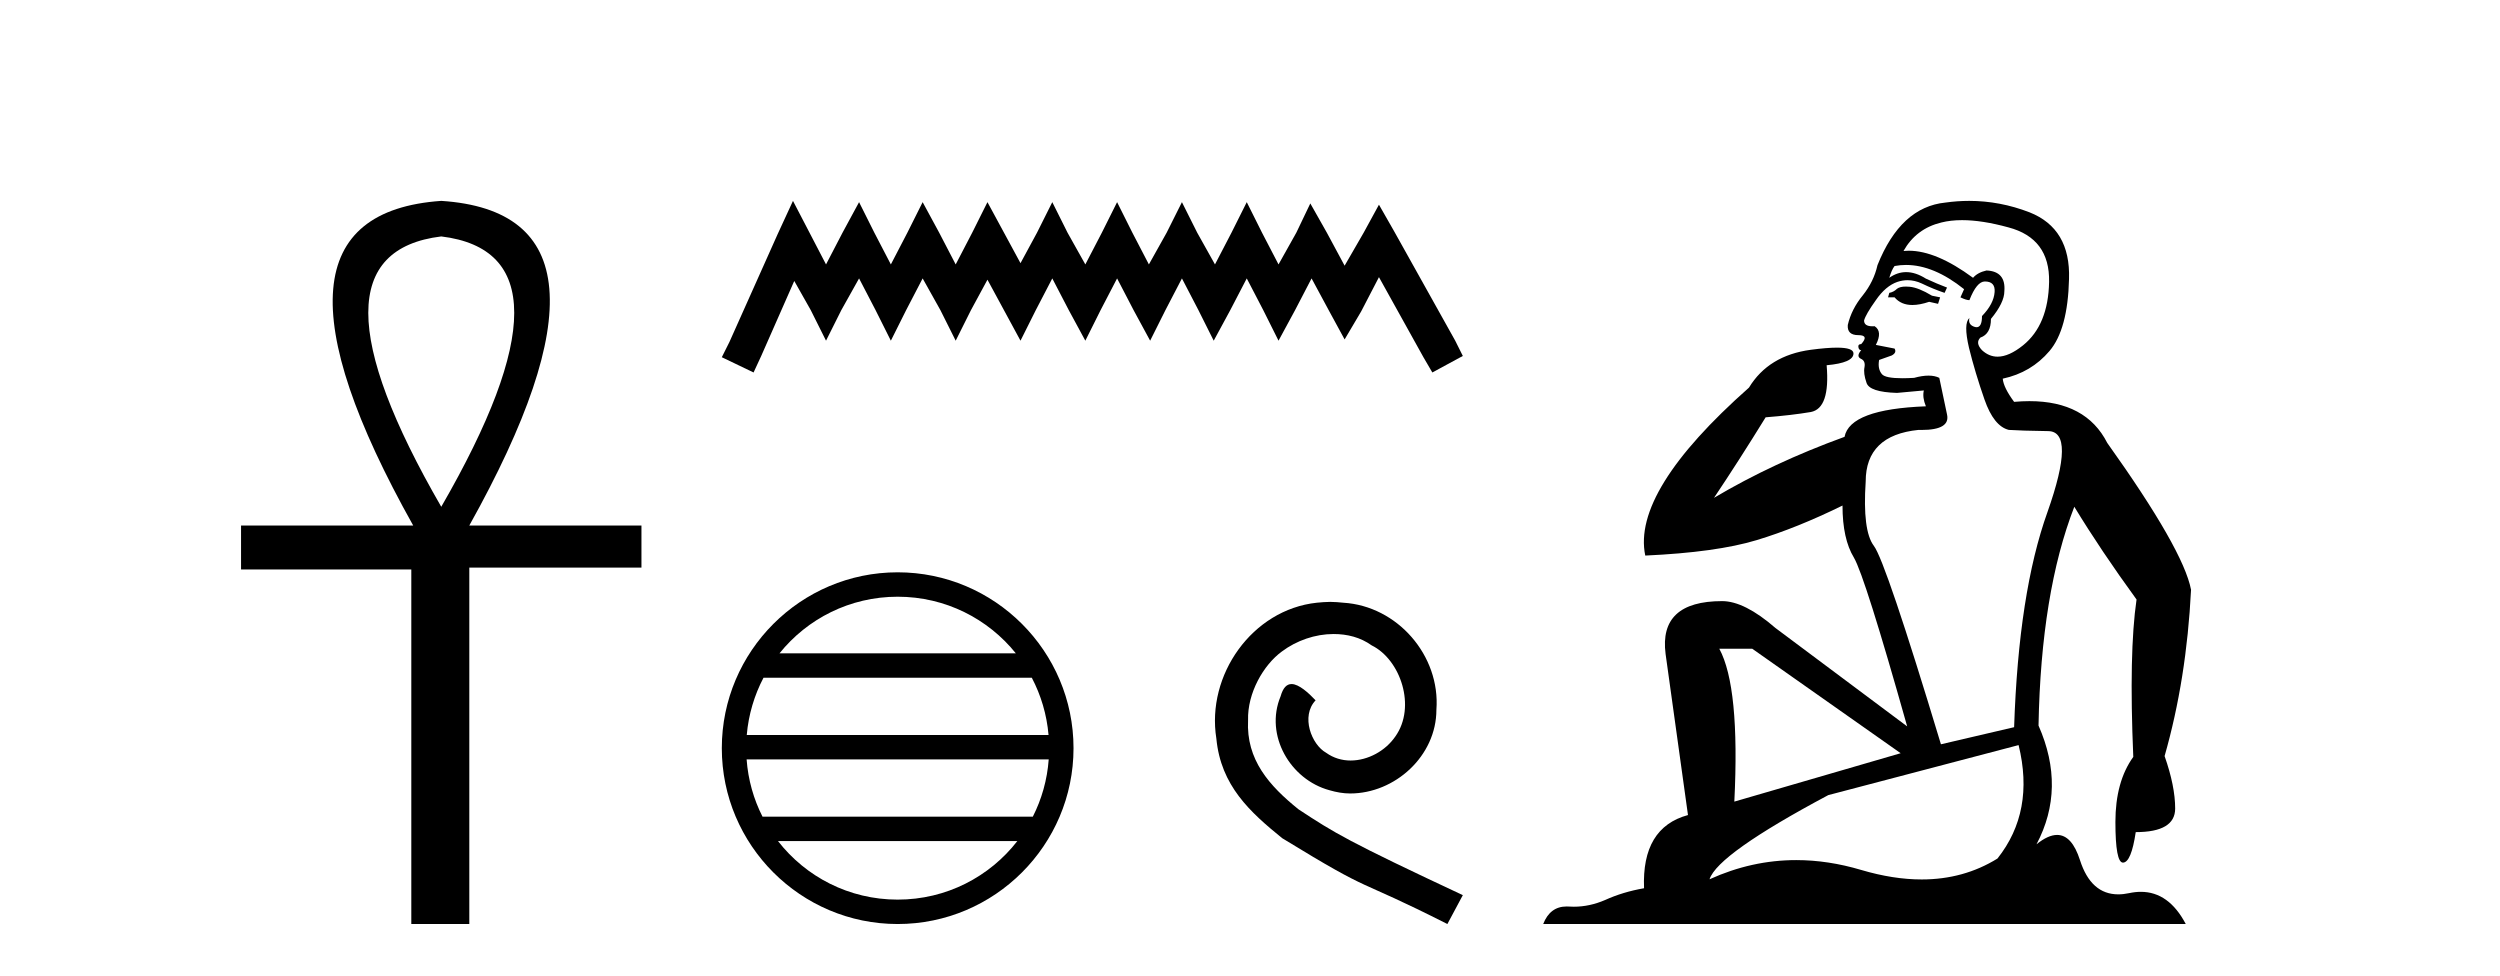 <?xml version='1.0' encoding='UTF-8' standalone='yes'?><svg xmlns='http://www.w3.org/2000/svg' xmlns:xlink='http://www.w3.org/1999/xlink' width='105.0' height='41.0' ><path d='M 18.533 9.93 Q 24.662 10.676 18.533 21.285 Q 12.403 10.676 18.533 9.93 ZM 18.533 8.437 Q 10.046 9.026 17.354 22.071 L 10.124 22.071 L 10.124 23.918 L 17.275 23.918 L 17.275 38.809 L 19.711 38.809 L 19.711 23.839 L 26.941 23.839 L 26.941 22.071 L 19.711 22.071 Q 27.02 8.987 18.533 8.437 Z' style='fill:#000000;stroke:none' /><path d='M 33.305 8.437 L 32.665 9.825 L 30.636 14.363 L 30.316 15.003 L 31.65 15.644 L 31.971 14.95 L 33.359 11.8 L 34.053 13.028 L 34.693 14.309 L 35.334 13.028 L 36.081 11.693 L 36.775 13.028 L 37.416 14.309 L 38.057 13.028 L 38.751 11.693 L 39.498 13.028 L 40.139 14.309 L 40.779 13.028 L 41.473 11.747 L 42.167 13.028 L 42.861 14.309 L 43.502 13.028 L 44.196 11.693 L 44.89 13.028 L 45.584 14.309 L 46.224 13.028 L 46.918 11.693 L 47.612 13.028 L 48.306 14.309 L 48.947 13.028 L 49.641 11.693 L 50.335 13.028 L 50.976 14.309 L 51.67 13.028 L 52.364 11.693 L 53.058 13.028 L 53.698 14.309 L 54.392 13.028 L 55.086 11.693 L 55.834 13.081 L 56.474 14.256 L 57.168 13.081 L 57.916 11.64 L 59.784 15.003 L 60.158 15.644 L 61.439 14.95 L 61.119 14.309 L 58.556 9.718 L 57.916 8.597 L 57.275 9.771 L 56.474 11.159 L 55.727 9.771 L 55.033 8.544 L 54.446 9.771 L 53.698 11.106 L 53.004 9.771 L 52.364 8.49 L 51.723 9.771 L 51.029 11.106 L 50.282 9.771 L 49.641 8.49 L 49 9.771 L 48.253 11.106 L 47.559 9.771 L 46.918 8.49 L 46.278 9.771 L 45.584 11.106 L 44.836 9.771 L 44.196 8.49 L 43.555 9.771 L 42.861 11.053 L 42.167 9.771 L 41.473 8.49 L 40.833 9.771 L 40.139 11.106 L 39.445 9.771 L 38.751 8.49 L 38.11 9.771 L 37.416 11.106 L 36.722 9.771 L 36.081 8.49 L 35.387 9.771 L 34.693 11.106 L 33.999 9.771 L 33.305 8.437 Z' style='fill:#000000;stroke:none' /><path d='M 37.702 25.062 C 39.71 25.062 41.499 25.99 42.665 27.44 L 32.739 27.44 C 33.904 25.99 35.693 25.062 37.702 25.062 ZM 43.336 28.465 C 43.719 29.195 43.965 30.008 44.039 30.87 L 31.364 30.87 C 31.438 30.008 31.684 29.195 32.067 28.465 ZM 44.046 31.895 C 43.983 32.756 43.75 33.568 43.379 34.299 L 32.025 34.299 C 31.654 33.568 31.421 32.756 31.358 31.895 ZM 42.729 35.324 C 41.566 36.822 39.748 37.784 37.702 37.784 C 35.656 37.784 33.838 36.822 32.675 35.324 ZM 37.702 24.037 C 33.63 24.037 30.316 27.352 30.316 31.424 C 30.316 35.495 33.63 38.809 37.702 38.809 C 41.773 38.809 45.088 35.495 45.088 31.424 C 45.088 27.352 41.773 24.037 37.702 24.037 Z' style='fill:#000000;stroke:none' /><path d='M 55.87 25.279 C 55.682 25.279 55.494 25.297 55.306 25.314 C 52.59 25.604 50.66 28.354 51.087 31.019 C 51.275 33.001 52.505 34.111 53.854 35.205 C 57.869 37.665 56.741 36.759 60.79 38.809 L 61.439 37.596 C 56.622 35.341 56.041 34.983 54.538 33.992 C 53.308 33.001 52.334 31.908 52.419 30.251 C 52.385 29.106 53.068 27.927 53.837 27.364 C 54.452 26.902 55.238 26.629 56.007 26.629 C 56.587 26.629 57.134 26.766 57.612 27.107 C 58.825 27.705 59.492 29.687 58.603 30.934 C 58.193 31.532 57.459 31.942 56.724 31.942 C 56.365 31.942 56.007 31.839 55.699 31.617 C 55.084 31.276 54.623 30.08 55.255 29.414 C 54.965 29.106 54.555 28.73 54.247 28.73 C 54.042 28.73 53.888 28.884 53.786 29.243 C 53.103 30.883 54.196 32.745 55.836 33.189 C 56.126 33.274 56.417 33.326 56.707 33.326 C 58.586 33.326 60.329 31.754 60.329 29.807 C 60.5 27.534 58.689 25.45 56.417 25.314 C 56.246 25.297 56.058 25.279 55.87 25.279 Z' style='fill:#000000;stroke:none' /><path d='M 80.048 12.036 Q 79.794 12.036 79.674 12.129 Q 79.537 12.266 79.35 12.3 L 79.298 12.488 L 79.572 12.488 Q 79.842 12.81 80.32 12.81 Q 80.628 12.81 81.024 12.676 L 81.399 12.761 L 81.485 12.488 L 81.143 12.419 Q 80.579 12.078 80.204 12.044 Q 80.12 12.036 80.048 12.036 ZM 82.407 9.246 Q 83.246 9.246 84.354 9.55 Q 86.097 10.011 86.062 11.839 Q 86.028 13.649 84.969 14.503 Q 84.376 14.98 83.898 14.98 Q 83.538 14.98 83.244 14.708 Q 82.954 14.401 83.176 14.179 Q 83.62 14.025 83.62 13.393 Q 84.183 12.71 84.183 12.232 Q 84.252 11.395 83.432 11.36 Q 83.056 11.446 82.868 11.668 Q 81.325 10.53 80.166 10.53 Q 80.055 10.53 79.947 10.541 L 79.947 10.541 Q 80.477 9.601 81.536 9.345 Q 81.927 9.246 82.407 9.246 ZM 80.053 11.128 Q 81.22 11.128 82.492 12.146 L 82.339 12.488 Q 82.578 12.607 82.715 12.607 Q 83.022 11.822 83.364 11.822 Q 83.808 11.822 83.774 12.266 Q 83.739 12.761 83.244 13.274 Q 83.244 13.743 83.016 13.743 Q 82.987 13.743 82.954 13.735 Q 82.646 13.649 82.715 13.359 L 82.715 13.359 Q 82.458 13.581 82.697 14.606 Q 82.954 15.648 83.347 16.775 Q 83.739 17.902 84.371 18.056 Q 84.867 18.09 86.028 18.107 Q 87.19 18.124 85.994 21.506 Q 84.781 24.888 84.593 30.542 L 81.519 31.26 Q 79.196 23.573 78.701 22.924 Q 78.222 22.292 78.359 20.225 Q 78.359 18.278 80.579 18.056 Q 80.644 18.058 80.705 18.058 Q 81.921 18.058 81.775 17.407 Q 81.638 16.741 81.451 15.87 Q 81.263 15.776 80.998 15.776 Q 80.733 15.776 80.392 15.87 Q 80.118 15.886 79.899 15.886 Q 79.186 15.886 79.042 15.716 Q 78.854 15.494 78.923 15.118 L 79.452 14.93 Q 79.674 14.811 79.572 14.64 L 78.786 14.486 Q 79.076 13.923 78.735 13.701 Q 78.685 13.704 78.641 13.704 Q 78.291 13.704 78.291 13.461 Q 78.359 13.205 78.786 12.607 Q 79.196 12.01 79.691 11.839 Q 79.905 11.768 80.118 11.768 Q 80.417 11.768 80.716 11.907 Q 81.211 12.146 81.673 12.3 L 81.775 12.078 Q 81.365 11.924 80.887 11.702 Q 80.454 11.429 80.058 11.429 Q 79.688 11.429 79.35 11.668 Q 79.452 11.326 79.572 11.173 Q 79.81 11.128 80.053 11.128 ZM 73.593 27.246 L 79.828 31.635 L 72.842 33.668 Q 73.081 28.851 72.21 27.246 ZM 84.781 31.294 Q 85.465 34.078 83.893 36.059 Q 82.475 36.937 80.71 36.937 Q 79.519 36.937 78.171 36.538 Q 76.781 36.124 75.442 36.124 Q 73.572 36.124 71.8 36.93 Q 72.141 35.871 76.787 33.395 L 84.781 31.294 ZM 82.706 8.437 Q 82.21 8.437 81.707 8.508 Q 79.828 8.696 78.854 11.138 Q 78.701 11.822 78.239 12.402 Q 77.761 12.983 77.607 13.649 Q 77.573 14.076 78.051 14.076 Q 78.513 14.076 78.171 14.452 Q 78.034 14.452 78.051 14.572 Q 78.069 14.708 78.171 14.708 Q 77.949 14.965 78.154 15.067 Q 78.359 15.152 78.308 15.426 Q 78.256 15.682 78.393 16.075 Q 78.513 16.468 79.674 16.502 L 80.801 16.399 L 80.801 16.399 Q 80.733 16.69 80.887 17.065 Q 77.693 17.185 77.471 18.347 Q 74.464 19.44 71.988 20.909 Q 73.03 19.354 74.157 17.527 Q 75.25 17.441 76.053 17.305 Q 76.873 17.151 76.719 15.34 Q 77.846 15.238 77.846 14.845 Q 77.846 14.601 77.153 14.601 Q 76.732 14.601 76.053 14.691 Q 74.277 14.93 73.457 16.28 Q 68.537 20.635 69.101 23.334 Q 72.09 23.197 73.781 22.685 Q 75.472 22.173 77.385 21.233 Q 77.385 22.634 77.864 23.42 Q 78.325 24.205 80.101 30.508 L 74.567 26.374 Q 73.269 25.247 72.329 25.247 Q 69.665 25.247 69.955 27.468 L 70.895 34.232 Q 68.947 34.761 69.05 37.306 Q 68.162 37.46 67.41 37.802 Q 66.761 38.082 66.099 38.082 Q 65.995 38.082 65.89 38.075 Q 65.843 38.072 65.798 38.072 Q 65.102 38.072 64.814 38.809 L 91.802 38.809 Q 91.09 37.457 89.916 37.457 Q 89.681 37.457 89.427 37.511 Q 89.185 37.563 88.967 37.563 Q 87.82 37.563 87.36 36.128 Q 87.021 35.067 86.398 35.067 Q 86.018 35.067 85.533 35.461 Q 86.78 33.104 85.618 30.474 Q 85.721 24.888 87.121 21.284 Q 88.232 23.112 89.735 25.179 Q 89.41 27.399 89.598 31.789 Q 88.847 32.831 88.847 34.522 Q 88.847 36.23 89.165 36.23 Q 89.168 36.23 89.171 36.23 Q 89.513 36.213 89.701 34.949 Q 91.357 34.949 91.357 33.958 Q 91.357 33.019 90.913 31.755 Q 91.836 28.527 92.024 24.769 Q 91.699 23.078 88.505 18.603 Q 87.613 16.848 85.234 16.848 Q 84.926 16.848 84.593 16.878 Q 84.149 16.28 84.115 15.904 Q 85.311 15.648 86.079 14.742 Q 86.848 13.837 86.899 11.719 Q 86.968 9.601 85.242 8.918 Q 83.997 8.437 82.706 8.437 Z' style='fill:#000000;stroke:none' /></svg>